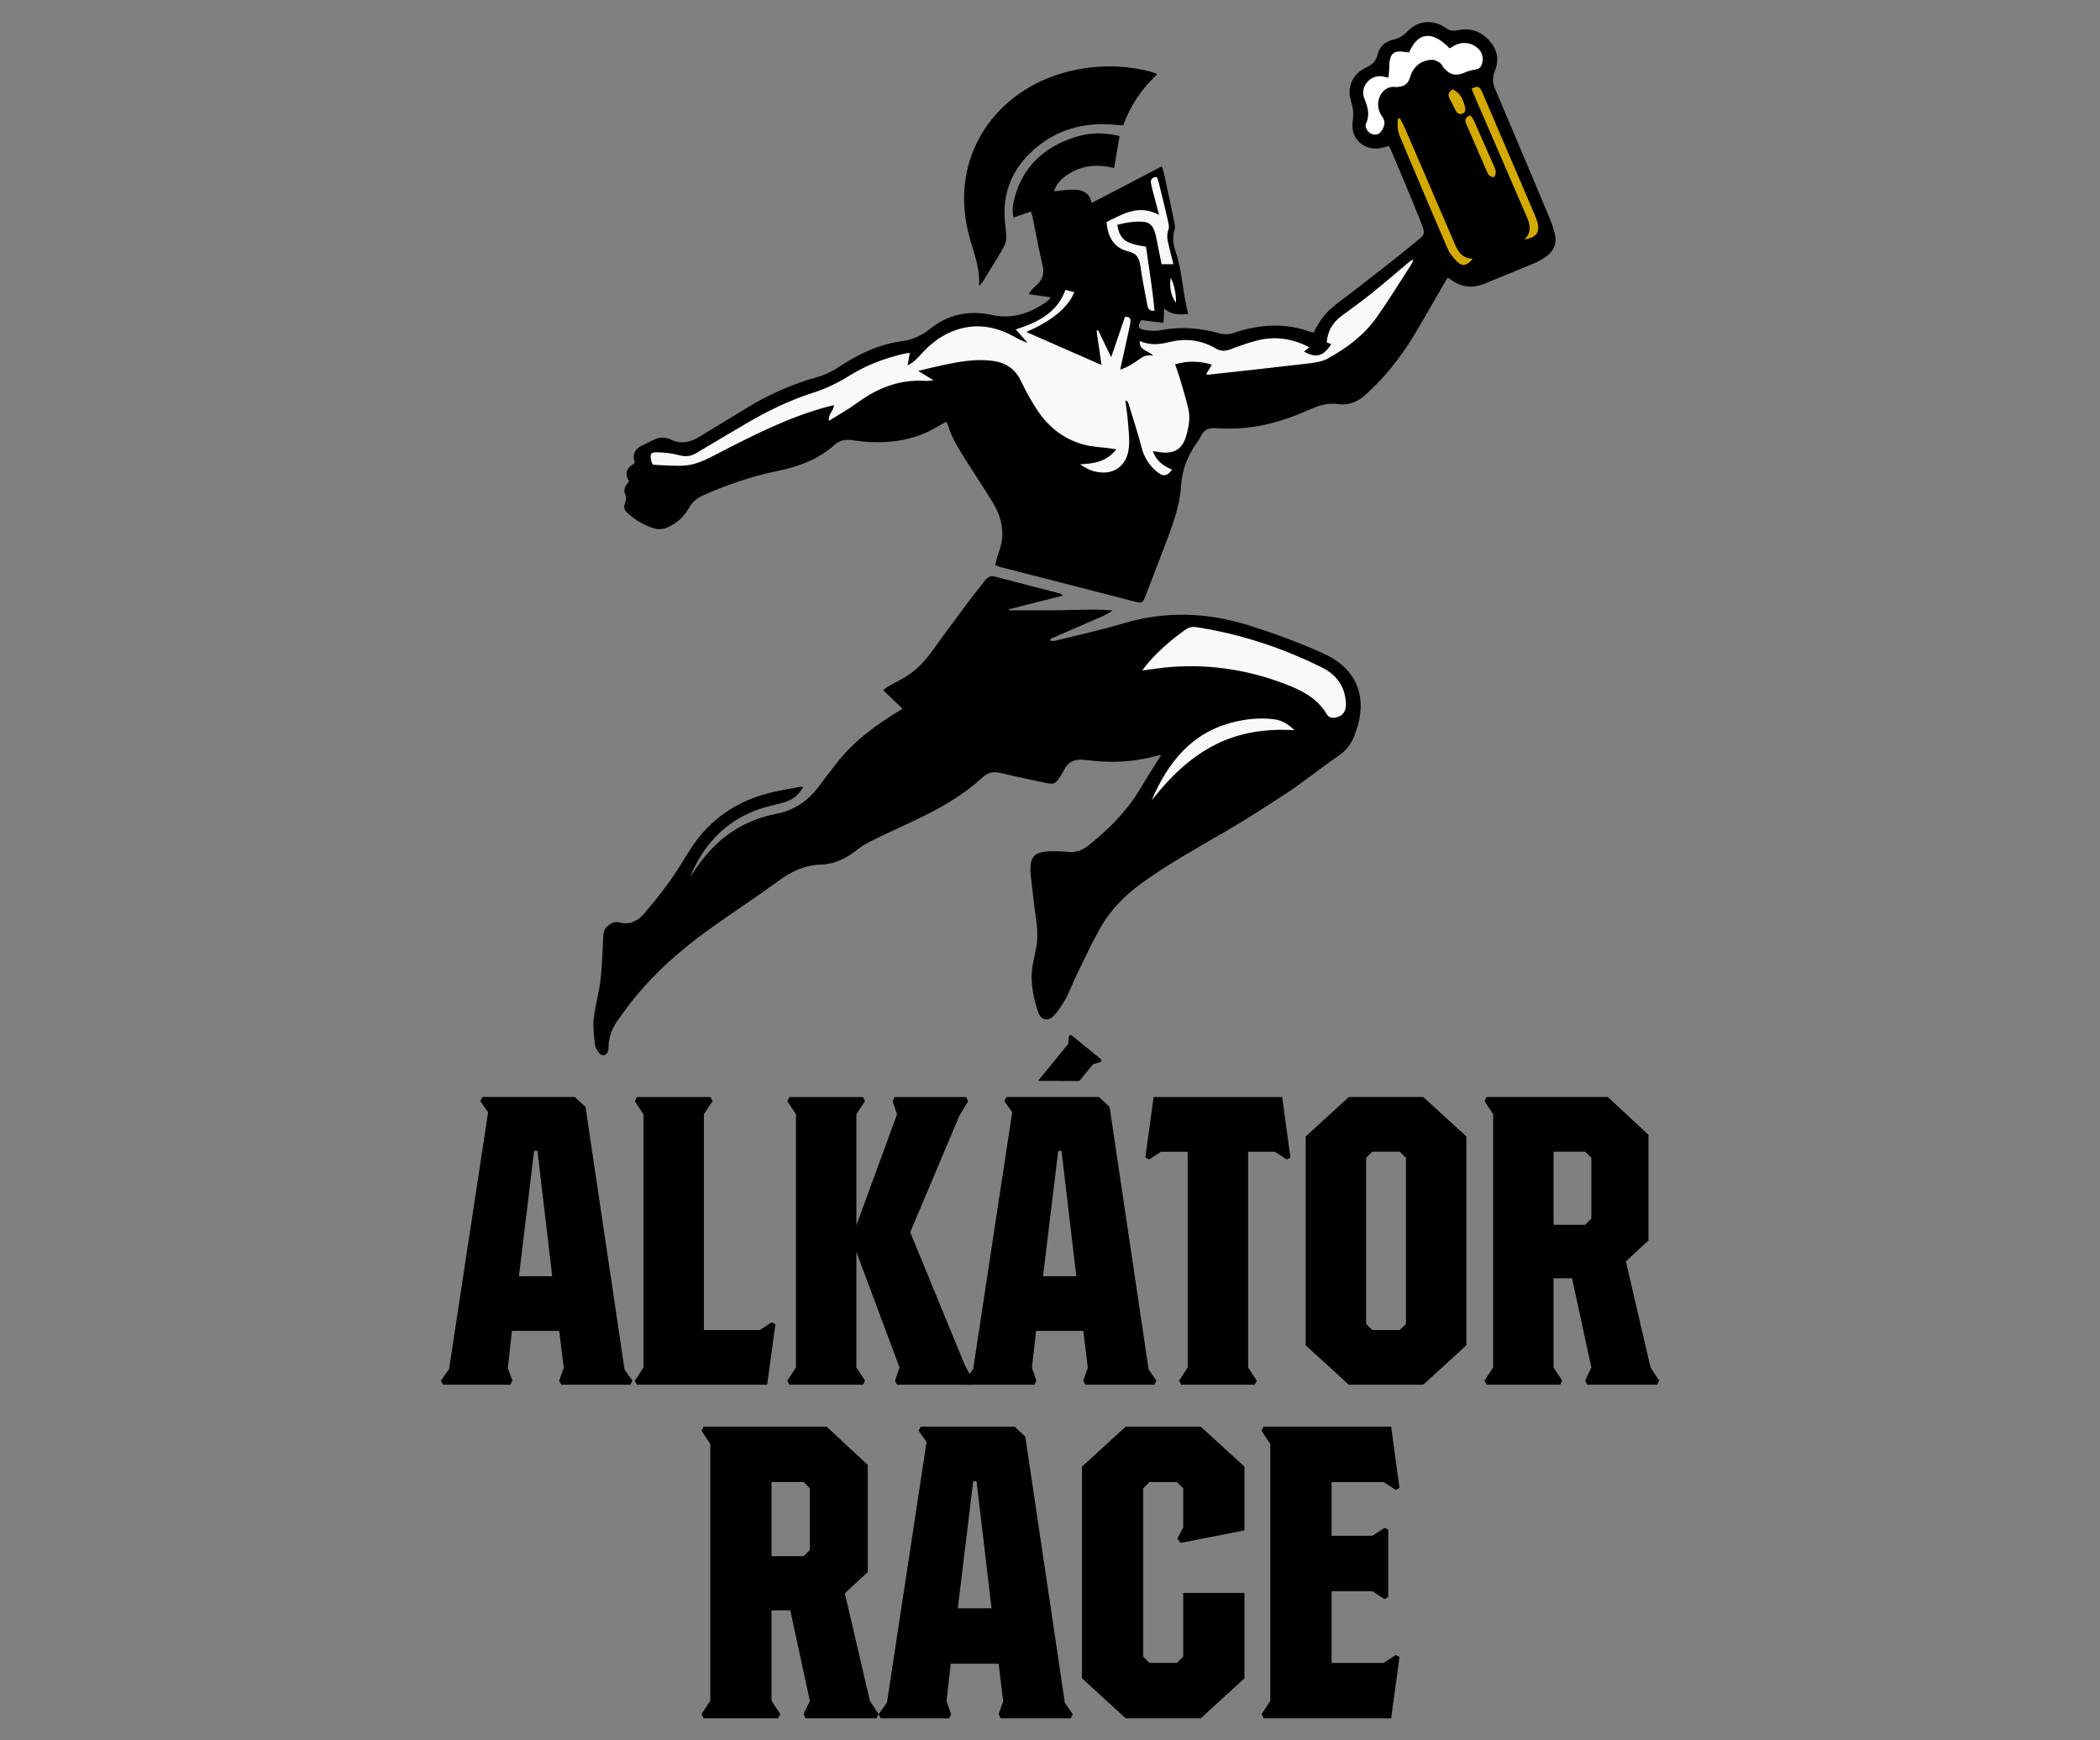<?xml version="1.0" encoding="UTF-8" standalone="no"?>
<!-- Created with Inkscape (http://www.inkscape.org/) -->

<svg
   version="1.1"
   id="svg1"
   width="3500"
   height="2900"
   viewBox="0 0 3500 2900"
   xmlns="http://www.w3.org/2000/svg"
   xmlns:svg="http://www.w3.org/2000/svg">
  <rect x="0" y="0" width="3500" height="2900" fill="#808080" stroke="none"/>
  <defs
     id="defs1">
    <clipPath
       clipPathUnits="userSpaceOnUse"
       id="clipPath2">
      <path
         d="M 0,2506.716 H 1972.913 V 0 H 0 Z"
         transform="translate(-1119.082,-1989.961)"
         id="path2" />
    </clipPath>
    <clipPath
       clipPathUnits="userSpaceOnUse"
       id="clipPath4">
      <path
         d="M 0,2506.716 H 1972.913 V 0 H 0 Z"
         transform="translate(-1088.601,-1368.162)"
         id="path4" />
    </clipPath>
    <clipPath
       clipPathUnits="userSpaceOnUse"
       id="clipPath6">
      <path
         d="M 0,2506.716 H 1972.913 V 0 H 0 Z"
         transform="translate(-1095.582,-2275.551)"
         id="path6" />
    </clipPath>
    <clipPath
       clipPathUnits="userSpaceOnUse"
       id="clipPath8">
      <path
         d="M 0,2506.716 H 1972.913 V 0 H 0 Z"
         transform="translate(-339.358,-773.493)"
         id="path8" />
    </clipPath>
    <clipPath
       clipPathUnits="userSpaceOnUse"
       id="clipPath10">
      <path
         d="M 0,2506.716 H 1972.913 V 0 H 0 Z"
         transform="translate(-442.634,-642.985)"
         id="path10" />
    </clipPath>
    <clipPath
       clipPathUnits="userSpaceOnUse"
       id="clipPath12">
      <path
         d="M 0,2506.716 H 1972.913 V 0 H 0 Z"
         transform="translate(-633.257,-642.985)"
         id="path12" />
    </clipPath>
    <clipPath
       clipPathUnits="userSpaceOnUse"
       id="clipPath14">
      <path
         d="M 0,2506.716 H 1972.913 V 0 H 0 Z"
         transform="translate(-994.466,-773.493)"
         id="path14" />
    </clipPath>
    <clipPath
       clipPathUnits="userSpaceOnUse"
       id="clipPath16">
      <path
         d="M 0,2506.716 H 1972.913 V 0 H 0 Z"
         transform="translate(-1122.919,-642.985)"
         id="path16" />
    </clipPath>
    <clipPath
       clipPathUnits="userSpaceOnUse"
       id="clipPath18">
      <path
         d="M 0,2506.716 H 1972.913 V 0 H 0 Z"
         transform="translate(-1398.836,-706.184)"
         id="path18" />
    </clipPath>
    <clipPath
       clipPathUnits="userSpaceOnUse"
       id="clipPath20">
      <path
         d="M 0,2506.716 H 1972.913 V 0 H 0 Z"
         transform="translate(-1630.564,-837.719)"
         id="path20" />
    </clipPath>
    <clipPath
       clipPathUnits="userSpaceOnUse"
       id="clipPath22">
      <path
         d="M 0,2506.716 H 1972.913 V 0 H 0 Z"
         transform="translate(-214.497,-363.762)"
         id="path22" />
    </clipPath>
    <clipPath
       clipPathUnits="userSpaceOnUse"
       id="clipPath24">
      <path
         d="M 0,2506.716 H 1972.913 V 0 H 0 Z"
         transform="translate(-324.79,-383.005)"
         id="path24" />
    </clipPath>
    <clipPath
       clipPathUnits="userSpaceOnUse"
       id="clipPath26">
      <path
         d="M 0,2506.716 H 1972.913 V 0 H 0 Z"
         transform="translate(-361.085,-364.544)"
         id="path26" />
    </clipPath>
    <clipPath
       clipPathUnits="userSpaceOnUse"
       id="clipPath28">
      <path
         d="M 0,2506.716 H 1972.913 V 0 H 0 Z"
         transform="translate(-394.877,-395.207)"
         id="path28" />
    </clipPath>
    <clipPath
       clipPathUnits="userSpaceOnUse"
       id="clipPath30">
      <path
         d="M 0,2506.716 H 1972.913 V 0 H 0 Z"
         transform="translate(-1476.034,-395.215)"
         id="path30" />
    </clipPath>
    <clipPath
       clipPathUnits="userSpaceOnUse"
       id="clipPath32">
      <path
         d="M 0,2506.716 H 1972.913 V 0 H 0 Z"
         transform="translate(-1582.572,-383.013)"
         id="path32" />
    </clipPath>
    <clipPath
       clipPathUnits="userSpaceOnUse"
       id="clipPath34">
      <path
         d="M 0,2506.716 H 1972.913 V 0 H 0 Z"
         transform="translate(-1617.303,-395.215)"
         id="path34" />
    </clipPath>
    <clipPath
       clipPathUnits="userSpaceOnUse"
       id="clipPath36">
      <path
         d="M 0,2506.716 H 1972.913 V 0 H 0 Z"
         transform="translate(-1721.494,-440.271)"
         id="path36" />
    </clipPath>
    <clipPath
       clipPathUnits="userSpaceOnUse"
       id="clipPath38">
      <path
         d="M 0,2506.716 H 1972.913 V 0 H 0 Z"
         transform="translate(-653.59,-423.587)"
         id="path38" />
    </clipPath>
    <clipPath
       clipPathUnits="userSpaceOnUse"
       id="clipPath40">
      <path
         d="M 0,2506.716 H 1972.913 V 0 H 0 Z"
         transform="translate(-888.518,-358.474)"
         id="path40" />
    </clipPath>
    <clipPath
       clipPathUnits="userSpaceOnUse"
       id="clipPath42">
      <path
         d="M 0,2506.716 H 1972.913 V 0 H 0 Z"
         transform="translate(-1001.554,-270.963)"
         id="path42" />
    </clipPath>
    <clipPath
       clipPathUnits="userSpaceOnUse"
       id="clipPath44">
      <path
         d="M 0,2506.716 H 1972.913 V 0 H 0 Z"
         transform="translate(-1226.063,-226.165)"
         id="path44" />
    </clipPath>
    <clipPath
       clipPathUnits="userSpaceOnUse"
       id="clipPath46">
      <path
         d="M 0,2506.716 H 1972.913 V 0 H 0 Z"
         transform="translate(-998.241,-1017.414)"
         id="path46" />
    </clipPath>
  </defs>
  <g
     id="layer-MC0"
     transform="translate(468,-258.444)">
    <path
       style="fill:#d4aa00;fill-opacity:1"
       d="m 1849.5,466.5 c 9,44 112.5,247.5 112.5,247.5 l 151,-55 -113.5,-278 -145,63 z"
       id="path48" />
    <path
       style="fill:#f9f9f9;fill-opacity:1"
       d="m 1473.5,1520.5 -82,-141 116,-89.5 156,35.5 105.5,54.5 17.5,65.5 -50.5,45 -307.5,140 z"
       id="path50" />
    <path
       style="fill:#f9f9f9;fill-opacity:1"
       d="m 1899,676.5 -180,140.5 -288.5,-0.5 -7.5,-30 42.5,-6.5 8,-18 28,11 -19,-120 5,-21.5 -23,-88 -28,16 -82,67.5 -75.5,145 -65.5,25.5 -75,-4.5 -106.5,48.5 -156,63 -192.5,101 -71,-2 -4.5,45.5 97,-4.5 465.5,-137.5 178.5,222.5 143.5,-85.5 55.5,-99.5 290.5,-115 z"
       id="path49" />
    <path
       style="fill:#ffffff;fill-opacity:1"
       d="m 1820.093,493.561 c 28.638,-2.121 56.215,-77.428 56.215,-77.428 0,0 146.018,-25.809 141.068,-47.376 -4.95,-21.567 -19.445,-57.629 -67.882,-50.912 -48.437,6.718 -9.546,-27.931 -37.83,-14.496 -28.284,13.435 -77.075,54.094 -77.075,54.094 l -40.659,48.437 8.485,80.257 z"
       id="path47" />
    <path
       id="path1"
       d="M 0,0 C 0.565,10.42 -3.015,26.526 -6.827,30.968 -7.932,19.95 -7.068,9.759 0,0 m 345.946,266.782 c -5.175,-2.927 -6.596,-6.592 -3.71,-11.767 2.589,-4.641 4.757,-9.516 7.249,-14.214 1.881,-3.544 4.725,-5.965 8.891,-4.197 3.77,1.6 3.817,5.203 2.913,8.577 -2.365,8.814 -5.425,17.23 -15.343,21.601 m 21.881,-32.428 c -6.109,-2.171 -7.027,-5.802 -4.987,-10.527 8.709,-20.164 17.465,-40.307 26.207,-60.456 1.716,-3.955 4.43,-6.332 8.824,-6.17 2.766,4.195 2.221,7.949 0.529,11.797 -8.707,19.803 -17.328,39.644 -26.136,59.402 -1,2.243 -2.985,4.047 -4.437,5.954 m -87.881,-3.629 -2.664,-0.741 c -0.52,-7.443 -0.405,-14.843 2.631,-22.003 19.863,-46.845 39.567,-93.758 59.805,-140.44 2.682,-6.188 7.412,-11.924 12.407,-16.564 6.359,-5.907 12.208,-4.335 18.87,4.192 -13.401,0.129 -18.626,9.282 -22.9,19.467 -0.514,1.227 -1.018,2.458 -1.544,3.679 -19.982,46.433 -39.942,92.876 -59.985,139.282 -1.94,4.491 -4.401,8.757 -6.62,13.128 M 435.867,79.176 c 13.461,2.157 18.548,8.226 16.764,18.513 -0.784,4.523 -2.662,8.921 -4.484,13.187 -21.189,49.617 -42.46,99.199 -63.715,148.787 -0.787,1.837 -1.491,3.725 -2.461,5.463 -3.235,5.799 -4.561,6.085 -12.414,2.612 1.472,-3.63 2.883,-7.32 4.448,-10.942 21.399,-49.527 42.804,-99.051 64.245,-148.56 4.127,-9.528 7.291,-18.956 -2.383,-29.06 M -86.808,101.11 c 1.392,-20.033 10.467,-32.964 27.08,-36.791 9.797,-2.257 13.646,-7.653 15.001,-17.037 2.283,-15.799 5.295,-31.501 8.353,-47.176 0.882,-4.52 0.852,-10.573 9.548,-10.132 -2.511,27.127 -6.963,53.767 -10.695,80.214 -26.108,3.902 -32.793,9.019 -35.843,27.34 10.906,2.785 21.907,4.82 33.278,3.685 5.793,-0.578 9.908,-3.869 12.218,-9.089 1.333,-3.012 2.229,-6.271 2.911,-9.506 2.387,-11.329 4.596,-22.696 6.928,-34.322 h 14.714 c -2,8.174 -3.79,15.55 -5.612,22.919 -1.68,6.798 -3.26,13.381 -0.447,20.528 1.192,3.027 0.151,7.214 -0.649,10.696 -3.575,15.563 -7.398,31.07 -11.209,46.577 -0.695,2.829 -1.753,5.569 -2.602,8.222 -6.34,-0.103 -8.361,-3.082 -7.331,-8.445 0.439,-2.285 0.907,-4.57 1.5,-6.818 2.678,-10.142 5.406,-20.27 8.607,-32.24 -25.461,14.141 -45.342,1.004 -65.75,-8.625 m 352.424,180.313 c -2.711,0.598 -4.58,1.004 -6.446,1.424 -15.436,3.48 -29.69,-12.051 -23.741,-27.289 4.17,-10.682 7.423,-19.983 2.198,-31.265 -2.368,-5.112 2.71,-11.944 7.625,-13.358 6.273,-1.805 10.191,0.306 13.476,6.989 2.383,4.849 2.898,9.495 -0.504,14.109 -0.985,1.335 -1.824,2.794 -2.596,4.267 -8.645,16.493 3.023,35.928 18.822,33.464 1.596,-0.248 3.312,0.186 4.963,0.386 7.109,0.865 11.257,4.855 13.189,11.757 3.804,13.596 14.665,22.16 28.342,21.856 3.23,-0.072 6.641,-2.271 9.519,-4.173 1.816,-1.2 2.702,-3.742 4.168,-5.549 7.567,-9.333 15.84,-11.055 26.542,-6.097 3.51,1.627 7.409,2.637 11.239,3.285 3.759,0.637 7.113,1.282 9.137,5.027 3.152,5.83 2.372,14.672 -1.952,19.692 -7.723,8.967 -20.352,11.452 -30.798,5.997 -2.301,-1.201 -4.491,-2.615 -6.642,-3.878 -19.521,20.314 -38.611,23.048 -50.776,-5.152 -2.797,0.372 -5.711,0.84 -8.643,1.136 -9.787,0.986 -14.287,-2.472 -15.658,-12.306 -0.503,-3.616 -0.376,-7.315 -0.621,-10.971 -0.192,-2.877 -0.512,-5.746 -0.843,-9.351 M -45.351,-47.719 c -0.578,-12.449 11.123,-11.739 16.942,-18.496 -8.203,2.044 -13.154,-1.161 -18.085,-4.716 -6.817,-4.916 -13.837,-9.504 -23.289,-12.567 4.062,18.385 7.809,35.229 11.484,52.088 0.636,2.915 1.285,5.886 1.364,8.847 0.096,3.56 -1.863,5.492 -6.882,5.058 -5.374,-15.717 -10.89,-31.848 -17.236,-50.408 -6.165,12.733 -11.249,23.234 -16.334,33.735 -0.644,-0.218 -1.288,-0.435 -1.933,-0.652 1.977,-13.74 3.954,-27.479 6.166,-42.853 -32.235,14.144 -62.543,27.443 -94.03,41.26 31.903,13.684 52.718,31.039 59.994,49.745 -3.483,0.923 -6.891,1.825 -10.95,2.9 -10.679,-28.903 -34.694,-40.618 -62.251,-49.488 5.462,-6.134 10.117,-11.363 14.773,-16.592 -7.164,2.044 -13.032,5.639 -19.1,8.858 -26.021,13.804 -52.585,15.835 -79.69,3.246 -12.897,-5.99 -23.593,-14.887 -33.188,-25.268 -5.07,-5.487 -10.021,-11.205 -18.06,-15.206 1.051,5.776 1.886,10.366 2.849,15.661 -3.242,-0.474 -5.204,-0.629 -7.103,-1.059 -24.564,-5.557 -47.819,-14.548 -69.188,-27.867 -13.961,-8.701 -28.594,-15.765 -44.189,-20.747 -30.322,-9.686 -58.691,-23.489 -85.965,-39.734 -19.748,-11.763 -39.688,-23.209 -59.314,-35.171 -7.307,-4.454 -14.167,-5.754 -22.663,-3.318 -8.205,2.352 -16.995,3.135 -25.58,3.576 -10.242,0.525 -11.575,-1.687 -8.936,-11.919 0.314,-1.217 1.022,-2.332 1.542,-3.48 7.286,-0.427 14.232,-1.016 21.188,-1.19 6.943,-0.174 13.959,-0.508 20.831,0.247 14.535,1.597 27.17,8.597 39.913,15.172 43.529,22.459 87.16,44.692 134.733,57.713 3.057,0.837 6.145,1.563 9.831,2.495 -0.124,-7.429 -7.625,-11.013 -6.218,-19.656 12.605,7.956 24.548,14.578 35.482,22.578 25.609,18.738 53.482,29.548 85.664,27.388 2.43,-0.163 4.904,0.345 9.666,0.726 -7.167,4.365 -12.289,7.485 -19.252,11.725 12.253,2.887 22.219,5.474 32.29,7.559 19.921,4.124 39.857,7.719 60.432,5.048 16.519,-2.145 28.371,-9.754 35.753,-25.111 6.044,-12.572 12.777,-24.943 20.466,-36.568 14.473,-21.883 34.376,-37.184 60.101,-43.536 10.259,-2.533 21.051,-2.901 31.598,-4.277 2.051,-0.267 4.089,-0.637 7.065,-1.107 -11.994,-15.815 -28.181,-17.826 -45.338,-18.778 5.475,-3.597 10.859,-6.821 16.689,-8.467 23.889,-6.743 42.323,5.504 44.464,30.253 0.936,10.82 -0.526,21.891 -1.382,32.809 -0.661,8.416 -2.077,16.774 -3.157,25.157 2.339,-0.501 3.225,-1.444 3.563,-2.554 5.627,-18.453 11.786,-36.774 16.555,-55.448 3.392,-13.284 10.083,-23.813 20.664,-32.045 6.903,-5.37 11.602,-4.42 17.738,3.595 -10.586,4.631 -19.878,10.716 -24.018,23.192 3.707,-0.571 6.573,-1.084 9.458,-1.446 17.444,-2.19 27.509,4.114 32.301,20.844 3.138,10.951 5.207,22.315 2.582,33.563 -3.168,13.574 -7.411,26.901 -11.352,40.287 -1.459,4.953 -3.382,9.77 -5.31,15.267 16.107,4.608 30.758,4.322 46.099,-0.49 -2.806,-4.556 -4.989,-8.1 -7.297,-11.846 1.449,-0.349 2.103,-0.693 2.71,-0.626 41.053,4.531 82.122,8.92 123.134,13.797 8.824,1.05 18.416,2.087 25.966,6.217 23.83,13.035 45.641,29.271 61.498,51.691 15.182,21.464 28.924,43.947 43.235,66.023 1.168,1.801 1.843,3.921 2.746,5.893 -2.535,-0.421 -4.009,-1.552 -5.432,-2.744 C 275.636,37.809 260.03,24.287 243.942,11.366 231.739,1.565 218.913,-7.461 206.383,-16.857 c -10.974,-8.23 -16.823,-19.157 -18.004,-32.62 2.396,-0.918 3.976,-1.524 5.736,-2.198 -9.949,-15.34 -18.856,-17.688 -34.026,-9.325 2.203,1.801 4.279,3.498 6.668,5.451 -20.698,10.713 -41.806,14.024 -63.683,8.87 -11.92,-2.808 -23.511,-7.177 -35.038,-11.423 -6.387,-2.352 -11.983,-2.696 -18.048,0.908 -18.404,10.937 -38.169,13.202 -58.796,8.039 -11.851,-2.966 -23.579,-4.188 -36.543,1.436 m -111.118,54.63 c -9.651,1.358 -17.999,2.532 -27.474,3.865 2.679,5.543 6.871,8.778 10.475,12.251 6.863,6.611 9.028,13.671 6.722,23.352 -4.931,20.713 -8.635,41.718 -12.905,62.59 -0.318,1.551 -1.141,2.999 -1.962,5.087 -7.194,-2.486 -13.973,-4.828 -21.435,-7.407 -2.198,8.726 -0.885,16.61 1.096,24.141 10.535,40.04 37.529,64.135 75.936,76.423 17.737,5.674 35.897,6.099 55.411,1.262 -2.244,-13.288 -4.42,-26.183 -6.758,-40.037 -21.554,5.452 -41.239,3.414 -59.102,-8.741 -7.181,-4.886 -13.155,-10.951 -16.206,-20.363 6.322,0.718 11.888,1.6 17.486,1.907 4.635,0.255 9.411,0.405 13.939,-0.418 8.148,-1.481 13.952,-6.083 15.611,-16.064 29.524,15.387 58.332,30.4 87.854,45.786 0.995,-3.03 2.011,-5.392 2.543,-7.858 4.427,-20.503 8.829,-41.012 13.062,-61.555 0.653,-3.171 1.32,-6.811 0.408,-9.746 C -4.702,81.952 -3.496,72.89 -0.434,63.93 8.145,38.831 8.255,12.172 15.197,-13.745 c -11.179,-1.477 -20.831,-1.347 -29.903,6.579 -0.341,-6.326 -0.617,-11.465 -0.964,-17.901 -9.555,1.214 -18.627,2.367 -27.719,3.522 -5.084,-7.083 -4.161,-11.085 3.79,-12.361 6.488,-1.041 13.46,-1.626 19.829,-0.397 24.773,4.778 49.053,3.079 73.174,-3.603 6.588,-1.826 13.031,-1.771 19.625,0.488 31.857,10.91 63.843,12.683 95.93,0.823 0.87,-0.322 1.919,-0.157 3.474,-0.257 5.707,12.01 13.186,22.978 23.554,31.59 7.168,5.953 14.847,11.285 22.19,17.032 26.23,20.527 52.799,40.647 78.475,61.847 16.22,13.393 15.858,10.757 8.009,30.911 -11.714,30.076 -24.701,59.655 -37.176,89.433 -0.238,0.569 -0.841,0.985 -1.758,2.018 -1.861,-0.51 -4.038,-1.068 -6.192,-1.705 -22.135,-6.546 -42.122,9.765 -38.598,32.518 1.388,8.956 0.614,16.719 -2.101,25.187 -5.517,17.204 1.713,33.989 18.235,41.758 7.873,3.701 12.978,7.971 15.038,16.782 2.296,9.823 9.514,16.066 19.254,18.401 7.402,1.774 13.117,5.068 18.457,10.739 12.701,13.49 31.874,14.888 47.264,4.066 4.73,-3.326 8.94,-4.409 14.784,-3.053 14.711,3.414 27.809,-0.536 38.427,-11.359 11.083,-11.298 14.492,-24.85 8.341,-39.492 -3.443,-8.198 -2.766,-15.144 0.539,-22.917 22.934,-53.941 45.705,-107.95 68.356,-162.01 2.685,-6.408 4.82,-13.143 6.339,-19.921 2.319,-10.352 -1.045,-19.295 -9.388,-25.73 -4.959,-3.825 -10.496,-7.194 -16.253,-9.636 -20.533,-8.709 -41.34,-16.772 -61.911,-25.396 -15.134,-6.345 -29.186,-5.29 -42.396,4.698 -1.045,0.791 -2.289,1.317 -4.329,2.467 -1.891,-3.139 -3.75,-6.131 -5.52,-9.176 -12.723,-21.886 -25.008,-44.042 -38.246,-65.612 -16.103,-26.238 -35.281,-50.062 -58.159,-70.871 -10.204,-9.282 -21.046,-14.338 -35.309,-12.225 -13.243,1.962 -25.685,-2.536 -37.668,-7.892 -17.687,-7.905 -35.873,-14.267 -54.866,-18.252 -20.034,-4.204 -40.311,-5.517 -60.648,-3.982 -8.604,0.649 -14.004,-2.232 -17.801,-9.575 -1.83,-3.54 -4.01,-6.93 -6.305,-10.196 -11.106,-15.806 -17.509,-32.761 -18.748,-52.572 -1.394,-22.285 -8.707,-43.692 -16.56,-64.633 -9.12,-24.319 -18.508,-48.537 -27.862,-72.768 -3.401,-8.81 -4.422,-9.368 -13.264,-7.104 -55.799,14.286 -111.583,28.627 -167.362,42.986 -2.201,0.567 -4.308,1.498 -7.396,2.591 1.379,5.112 2.202,9.992 3.991,14.489 9.171,23.043 5.044,44.516 -7.568,64.868 -10.704,17.275 -21.912,34.236 -32.777,51.412 -8.904,14.077 -17.921,28.115 -22.687,44.327 -0.353,1.2 -1.218,2.25 -2.227,4.053 -4.001,-2.191 -7.783,-4.09 -11.396,-6.268 -26.065,-15.715 -54.62,-20.429 -84.5,-19.004 -7.307,0.348 -14.61,1.285 -21.851,2.38 -8.081,1.222 -15.525,-0.243 -21.508,-5.642 -20.79,-18.762 -45.952,-27.644 -72.731,-33.168 -31.441,-6.485 -61.61,-16.839 -90.965,-29.771 -7.934,-3.495 -14.173,-8.222 -18.461,-15.936 -6.153,-11.068 -15.108,-19.321 -26.826,-24.511 -5.787,-2.564 -11.615,-2.922 -17.533,-1.101 -12.619,3.882 -23.502,10.821 -33.279,19.56 -3.315,2.962 -4.377,6.895 -2.713,10.914 1.749,4.225 2.158,7.952 0.32,12.381 -2.477,5.965 0.879,10.9 5.007,15.876 -6.144,9.679 -2.733,17.003 6.116,21.956 0.4,1.279 0.899,1.993 0.744,2.512 -2.853,9.562 0.581,16.118 9.423,20.245 5.979,2.79 11.742,6.128 17.895,8.44 6.1,2.293 12.39,1.81 18.424,-1.163 11.963,-5.895 23.404,-3.484 34.216,2.982 20.587,12.311 41.01,24.896 61.506,37.36 27.486,16.716 56.691,29.516 87.69,38.115 10.107,2.803 19.088,7.634 27.768,13.361 23.618,15.58 49.036,27.389 77.174,31.239 13.817,1.89 24.762,6.912 35.567,15.586 22.584,18.131 48.755,23.426 77.225,17.26 26.343,-5.704 49.247,2.608 70.245,18.005 0.955,0.7 1.57,1.863 3.363,4.059"
       style="fill:#000000;fill-opacity:1;fill-rule:nonzero;stroke:none"
       transform="matrix(1.333,0,0,-1.333,1492,763.057)"
       clip-path="url(#clipPath2)" />
    <path
       id="path3"
       d="m 0,0 c 21.553,27.195 45.576,51.721 76.815,68.197 31.494,16.61 65.352,21.719 101.849,19.514 -9.412,8.903 -16.639,12.636 -26.571,13.797 -16.706,1.954 -33.22,0.344 -49.47,-3.642 C 49.913,84.935 20.37,47.378 0,0 m -11.751,162.39 c 13.385,1.671 24.218,3.458 35.124,4.31 52.425,4.093 102.881,-4.422 151.455,-24.379 17.895,-7.353 33.838,-17.296 44.047,-34.464 2.408,-4.051 5.8,-5.065 10.167,-4.459 9.927,1.378 14.778,8.03 13.852,19.521 -1.616,20.041 -11.928,34.187 -29.72,43.061 -49.818,24.849 -102.108,42.01 -157.183,50.547 -5.256,0.815 -9.583,-0.182 -14.007,-3.33 -16.906,-12.031 -32.525,-25.451 -46.16,-41.119 -2.124,-2.44 -4,-5.096 -7.575,-9.688 m -299.632,-47.845 c -8.287,7.896 -15.97,15.216 -24.31,23.163 2.718,2.085 4.303,3.594 6.146,4.656 4.327,2.493 8.716,4.898 13.191,7.115 17.458,8.648 30.932,21.627 42.187,37.382 14.718,20.603 29.854,40.91 44.982,61.217 6.766,9.082 14.058,17.771 20.896,26.802 3.402,4.492 7.14,6.25 12.902,4.72 27.03,-7.175 54.14,-14.05 81.205,-21.095 0.821,-0.214 1.459,-1.13 3.191,-2.54 -23.166,-5.877 -45.402,-11.518 -67.638,-17.159 0.088,-0.405 0.176,-0.811 0.263,-1.217 21.743,0 43.489,-0.237 65.228,0.068 21.383,0.299 42.761,1.78 64.453,-0.292 -7.962,-5.725 -16.832,-9 -25.45,-12.762 -8.852,-3.863 -17.745,-7.632 -26.605,-11.474 -8.705,-3.774 -17.392,-7.589 -26.087,-11.387 0.117,-0.758 0.234,-1.517 0.35,-2.276 1.984,0 4.069,-0.406 5.937,0.061 28.416,7.098 57.098,13.322 85.133,21.707 53.257,15.93 105.747,13.824 158.291,-2.874 30.506,-9.694 60.524,-20.574 89.704,-33.736 2.428,-1.095 4.841,-2.231 7.221,-3.426 34.151,-17.139 48.17,-47.756 38.763,-84.855 -1.144,-4.508 -2.765,-8.899 -4.247,-13.317 C 250.394,71.308 243.517,62.318 232.985,55.161 212.049,40.936 192.374,24.844 171.334,10.786 145.319,-6.595 118.861,-23.404 91.839,-39.165 56.728,-59.644 21.15,-79.228 -11.91,-103.093 c -21.459,-15.491 -39.635,-33.839 -52.525,-56.777 -10.909,-19.414 -20.22,-39.735 -30.002,-59.769 -4.38,-8.972 -7.664,-18.507 -12.406,-27.267 -4.09,-7.555 -8.907,-14.928 -14.547,-21.382 -7.716,-8.829 -17.045,-6.915 -20.657,4.069 -6.835,20.785 -10.755,41.956 -5.488,63.864 1.089,4.529 1.731,9.165 2.771,13.708 3.186,13.919 1.939,27.733 -0.12,41.691 -2.526,17.122 -4.232,34.365 -6.278,51.557 -0.158,1.323 -0.237,2.657 -0.294,3.988 -0.798,18.691 4.654,24.916 23.31,25.707 7.63,0.324 15.35,0.105 22.943,-0.691 9.533,-0.999 17.717,1.401 25.178,7.25 26.446,20.728 49.752,44.249 66.911,73.472 7.741,13.183 16.104,26 25.032,40.344 -3.827,-0.722 -6.257,-1.009 -8.592,-1.646 -28.103,-7.662 -56.74,-8.295 -85.292,-4.57 -13.099,1.709 -22.002,-1.12 -27.793,-13.017 -1.306,-2.685 -3.085,-5.139 -4.637,-7.704 -5.46,-9.024 -7.752,-10.099 -17.942,-7.908 -18.88,4.059 -37.804,7.939 -56.581,12.433 -8.84,2.116 -15.522,0.827 -22.598,-5.68 -21.235,-19.526 -45.807,-34.385 -71.533,-47.195 -20.863,-10.388 -42.213,-19.797 -63.171,-30 -7.442,-3.623 -15.016,-7.506 -21.392,-12.673 -13.662,-11.072 -28.801,-18.567 -46.297,-19.067 -19.94,-0.571 -36.213,-8.353 -52,-19.888 -28.241,-20.635 -57.6,-39.733 -86.055,-60.083 -38.949,-27.853 -74.438,-59.498 -103.414,-97.941 -3.409,-4.522 -6.476,-9.306 -9.962,-13.765 -8.463,-10.825 -13.527,-22.844 -13.676,-36.747 -0.018,-1.646 -0.216,-3.372 -0.749,-4.916 -1.883,-5.45 -7.085,-6.841 -10.78,-2.351 -2.646,3.217 -5.098,7.444 -5.547,11.455 -1.175,10.513 -2.545,21.304 -1.385,31.711 1.801,16.156 6.463,31.986 8.384,48.136 2.079,17.472 2.563,35.145 3.404,52.746 0.263,5.487 0.525,10.545 5.071,14.499 4.453,3.872 8.713,6.485 15.262,4.85 12.567,-3.138 22.683,1.415 30.985,11.238 17.015,20.132 33.433,40.676 47.058,63.318 3.091,5.137 6.369,10.163 9.541,15.253 24.605,39.484 60.237,63.224 105.234,73.417 10.71,2.426 21.568,4.198 32.37,6.21 1.18,0.219 2.436,0.029 4.606,0.029 -6.019,-11.248 -14.784,-16.937 -25.899,-19.84 -11.577,-3.023 -23.4,-5.544 -34.503,-9.861 -39.066,-15.187 -64.84,-44.039 -80.833,-82.327 2.675,3.822 5.376,7.627 8.019,11.471 21.295,30.973 49.1,53.187 85.644,63.612 4.158,1.187 8.354,2.334 12.606,3.079 22.852,4.003 40.621,15.905 54.341,34.359 7.356,9.893 14.855,19.682 22.446,29.396 22.125,28.314 50.739,48.811 82.359,67.841"
       style="fill:#000000;fill-opacity:1;fill-rule:nonzero;stroke:none"
       transform="matrix(1.333,0,0,-1.333,1451.358,1592.123)"
       clip-path="url(#clipPath4)" />
    <path
       id="path5"
       d="m 0,0 c -19.783,-18.398 -33.62,-39.328 -42.561,-63.824 -3.07,0.208 -5.662,0.307 -8.237,0.57 -35.192,3.595 -67.974,-3.225 -96.259,-25.004 -32.461,-24.994 -47.891,-58.04 -43.001,-99.547 2.542,-21.569 2.484,-21.581 -8.755,-40.019 -6.244,-10.241 -12.494,-20.479 -18.802,-30.681 -1.309,-2.118 -2.886,-4.07 -5.212,-5.969 1.777,22.119 -6.784,41.849 -12.228,62.256 -26.986,101.156 35.079,183.474 123.558,205.614 33.458,8.372 67.261,8.846 100.948,0.479 C -8.291,3.314 -6.058,2.637 -3.844,1.92 -2.959,1.633 -2.156,1.092 0,0"
       style="fill:#000000;fill-opacity:1;fill-rule:nonzero;stroke:none"
       transform="matrix(1.333,0,0,-1.333,1460.666,382.27)"
       clip-path="url(#clipPath6)" />
    <path
       id="path7"
       d="m 0,0 -18.498,156.713 h -4.11 L -41.619,0 Z m -139.242,-130.508 10.276,14.387 48.811,321.132 -9.762,13.873 2.569,5.138 H 28.259 l 13.36,-12.332 48.812,-328.325 9.762,-13.873 -2.569,-5.138 H 11.303 l -2.568,5.138 5.652,15.929 -5.652,46.242 h -59.089 l -5.138,-46.242 5.653,-15.929 -2.57,-5.138 h -84.265 z"
       style="fill:#000000;fill-opacity:1;fill-rule:nonzero;stroke:none"
       transform="matrix(1.333,0,0,-1.333,452.367,2385.015)"
       clip-path="url(#clipPath8)" />
    <path
       id="path9"
       d="M 0,0 10.79,16.442 V 332.95 L 0,349.391 2.57,354.529 H 94.541 L 97.11,349.391 86.32,332.95 V 63.199 h 69.878 l 14.901,9.762 4.624,-2.569 -10.276,-75.53 H 2.57 Z"
       style="fill:#000000;fill-opacity:1;fill-rule:nonzero;stroke:none"
       transform="matrix(1.333,0,0,-1.333,590.068,2559.025)"
       clip-path="url(#clipPath10)" />
    <path
       id="path11"
       d="M 0,0 10.79,16.442 V 332.95 L 0,349.391 2.57,354.529 H 94.541 L 97.11,349.391 86.32,332.95 V 194.221 l 50.867,138.729 -5.651,16.441 2.569,5.138 h 89.402 l 2.57,-5.138 L 214.773,330.38 153.63,185.486 221.452,20.553 232.242,0 229.674,-5.138 H 137.187 L 134.619,0 140.27,16.442 86.32,160.823 V 16.442 L 97.11,0 94.541,-5.138 H 2.57 Z"
       style="fill:#000000;fill-opacity:1;fill-rule:nonzero;stroke:none"
       transform="matrix(1.333,0,0,-1.333,844.232,2559.025)"
       clip-path="url(#clipPath12)" />
    <path
       id="path13"
       d="m 0,0 -18.498,156.713 h -4.11 L -41.619,0 Z m -139.242,-130.508 10.276,14.387 48.811,321.132 -9.762,13.873 2.569,5.138 H 28.259 l 13.36,-12.332 48.812,-328.325 9.762,-13.873 -2.569,-5.138 H 11.303 l -2.568,5.138 5.652,15.929 -5.652,46.242 h -59.089 l -5.138,-46.242 5.653,-15.929 -2.57,-5.138 h -84.265 z"
       style="fill:#000000;fill-opacity:1;fill-rule:nonzero;stroke:none"
       transform="matrix(1.333,0,0,-1.333,1325.844,2385.015)"
       clip-path="url(#clipPath14)" />
    <path
       id="path15"
       d="m 0,0 10.79,16.442 v 269.751 h -33.398 l -14.9,-9.763 -4.624,2.569 10.276,75.53 h 160.823 l 10.275,-75.53 -4.623,-2.569 -14.901,9.763 H 86.32 V 16.442 L 97.11,0 94.541,-5.138 H 2.57 Z"
       style="fill:#000000;fill-opacity:1;fill-rule:nonzero;stroke:none"
       transform="matrix(1.333,0,0,-1.333,1497.114,2559.025)"
       clip-path="url(#clipPath16)" />
    <path
       id="path17"
       d="m 0,0 7.707,7.707 v 207.58 L 0,222.994 h -34.426 l -7.706,-7.707 V 7.707 L -34.426,0 Z m -117.663,-19.011 v 261.016 l 53.951,49.326 h 93 L 83.237,242.005 V -19.011 L 29.288,-68.337 h -93 z"
       style="fill:#000000;fill-opacity:1;fill-rule:nonzero;stroke:none"
       transform="matrix(1.333,0,0,-1.333,1865.004,2474.76)"
       clip-path="url(#clipPath18)" />
    <path
       id="path19"
       d="M 0,0 7.707,7.707 V 83.751 L 0,91.458 H -39.564 V 0 Z m -125.884,-194.734 10.79,16.441 v 316.508 l -10.79,16.442 2.57,5.138 H 28.26 L 79.127,112.524 V -19.525 l -28.26,-26.204 30.828,-132.564 10.791,-16.441 -2.569,-5.138 H 2.569 l -2.569,5.138 7.707,16.441 -24.15,111.498 h -23.121 v -111.498 l 10.79,-16.441 -2.569,-5.138 h -91.971 z"
       style="fill:#000000;fill-opacity:1;fill-rule:nonzero;stroke:none"
       transform="matrix(1.333,0,0,-1.333,2173.975,2299.379)"
       clip-path="url(#clipPath20)" />
    <path
       id="path37"
       d="M 0,0 7.813,7.813 V 84.907 L 0,92.721 H -40.11 V 0 Z m -127.621,-197.422 10.938,16.668 v 320.877 l -10.938,16.669 2.605,5.209 H 28.65 L 80.219,114.078 V -19.794 l -28.65,-26.566 31.254,-134.394 10.94,-16.668 -2.605,-5.209 H 2.604 L 0,-197.422 7.813,-180.754 -16.669,-67.717 H -40.11 v -113.037 l 10.939,-16.668 -2.604,-5.209 h -93.241 z"
       style="fill:#000000;fill-opacity:1;fill-rule:nonzero;stroke:none"
       transform="matrix(1.333,0,0,-1.333,871.344,2851.555)"
       clip-path="url(#clipPath38)" />
    <path
       id="path39"
       d="M 0,0 -18.753,158.876 H -22.92 L -42.193,0 Z m -141.164,-132.309 10.418,14.585 49.485,325.564 -9.897,14.065 2.604,5.209 H 28.65 l 13.543,-12.502 49.486,-332.857 9.897,-14.064 -2.604,-5.209 H 11.459 l -2.604,5.209 5.73,16.148 -5.73,46.881 h -59.904 l -5.209,-46.881 5.731,-16.148 -2.605,-5.209 h -85.428 z"
       style="fill:#000000;fill-opacity:1;fill-rule:nonzero;stroke:none"
       transform="matrix(1.333,0,0,-1.333,1184.58,2938.373)"
       clip-path="url(#clipPath40)" />
    <path
       id="path41"
       d="m 0,0 v 264.619 l 54.695,50.006 h 93.762 l 54.695,-50.006 v -79.698 l -79.698,-15.628 -4.167,5.209 7.292,14.065 v 48.965 l -7.813,7.813 h -34.38 l -7.813,-7.813 V 27.087 l 7.813,-7.813 h 34.38 l 7.813,7.813 v 79.698 h 76.573 V 0 L 148.457,-50.007 H 54.695 Z"
       style="fill:#000000;fill-opacity:1;fill-rule:nonzero;stroke:none"
       transform="matrix(1.333,0,0,-1.333,1335.295,3055.055)"
       clip-path="url(#clipPath42)" />
    <path
       id="path43"
       d="M 0,0 10.939,16.669 V 337.545 L 0,354.214 l 2.605,5.209 h 159.396 l 10.418,-76.573 -4.689,-2.605 -15.105,9.898 H 87.511 v -67.197 h 51.049 l 15.106,9.898 4.688,-2.084 v -84.387 l -4.688,-2.604 -15.106,9.897 H 87.511 V 64.071 h 65.114 l 15.105,9.897 4.689,-2.604 -10.418,-76.573 H 2.605 Z"
       style="fill:#000000;fill-opacity:1;fill-rule:nonzero;stroke:none"
       transform="matrix(1.333,0,0,-1.333,1634.64,3114.785)"
       clip-path="url(#clipPath44)" />
    <path
       id="path45"
       d="m 0,0 17.17,21.039 9.75,2.882 0.602,2.896 -37.843,30.884 -2.716,-1.17 -0.87,-10.129 L -32.21,23.976 -51.588,0.232 Z"
       style="fill:#000000;fill-opacity:1;fill-rule:nonzero;stroke:none"
       transform="matrix(1.333,0,0,-1.333,1330.877,2059.787)"
       clip-path="url(#clipPath46)" />
  </g>
</svg>
